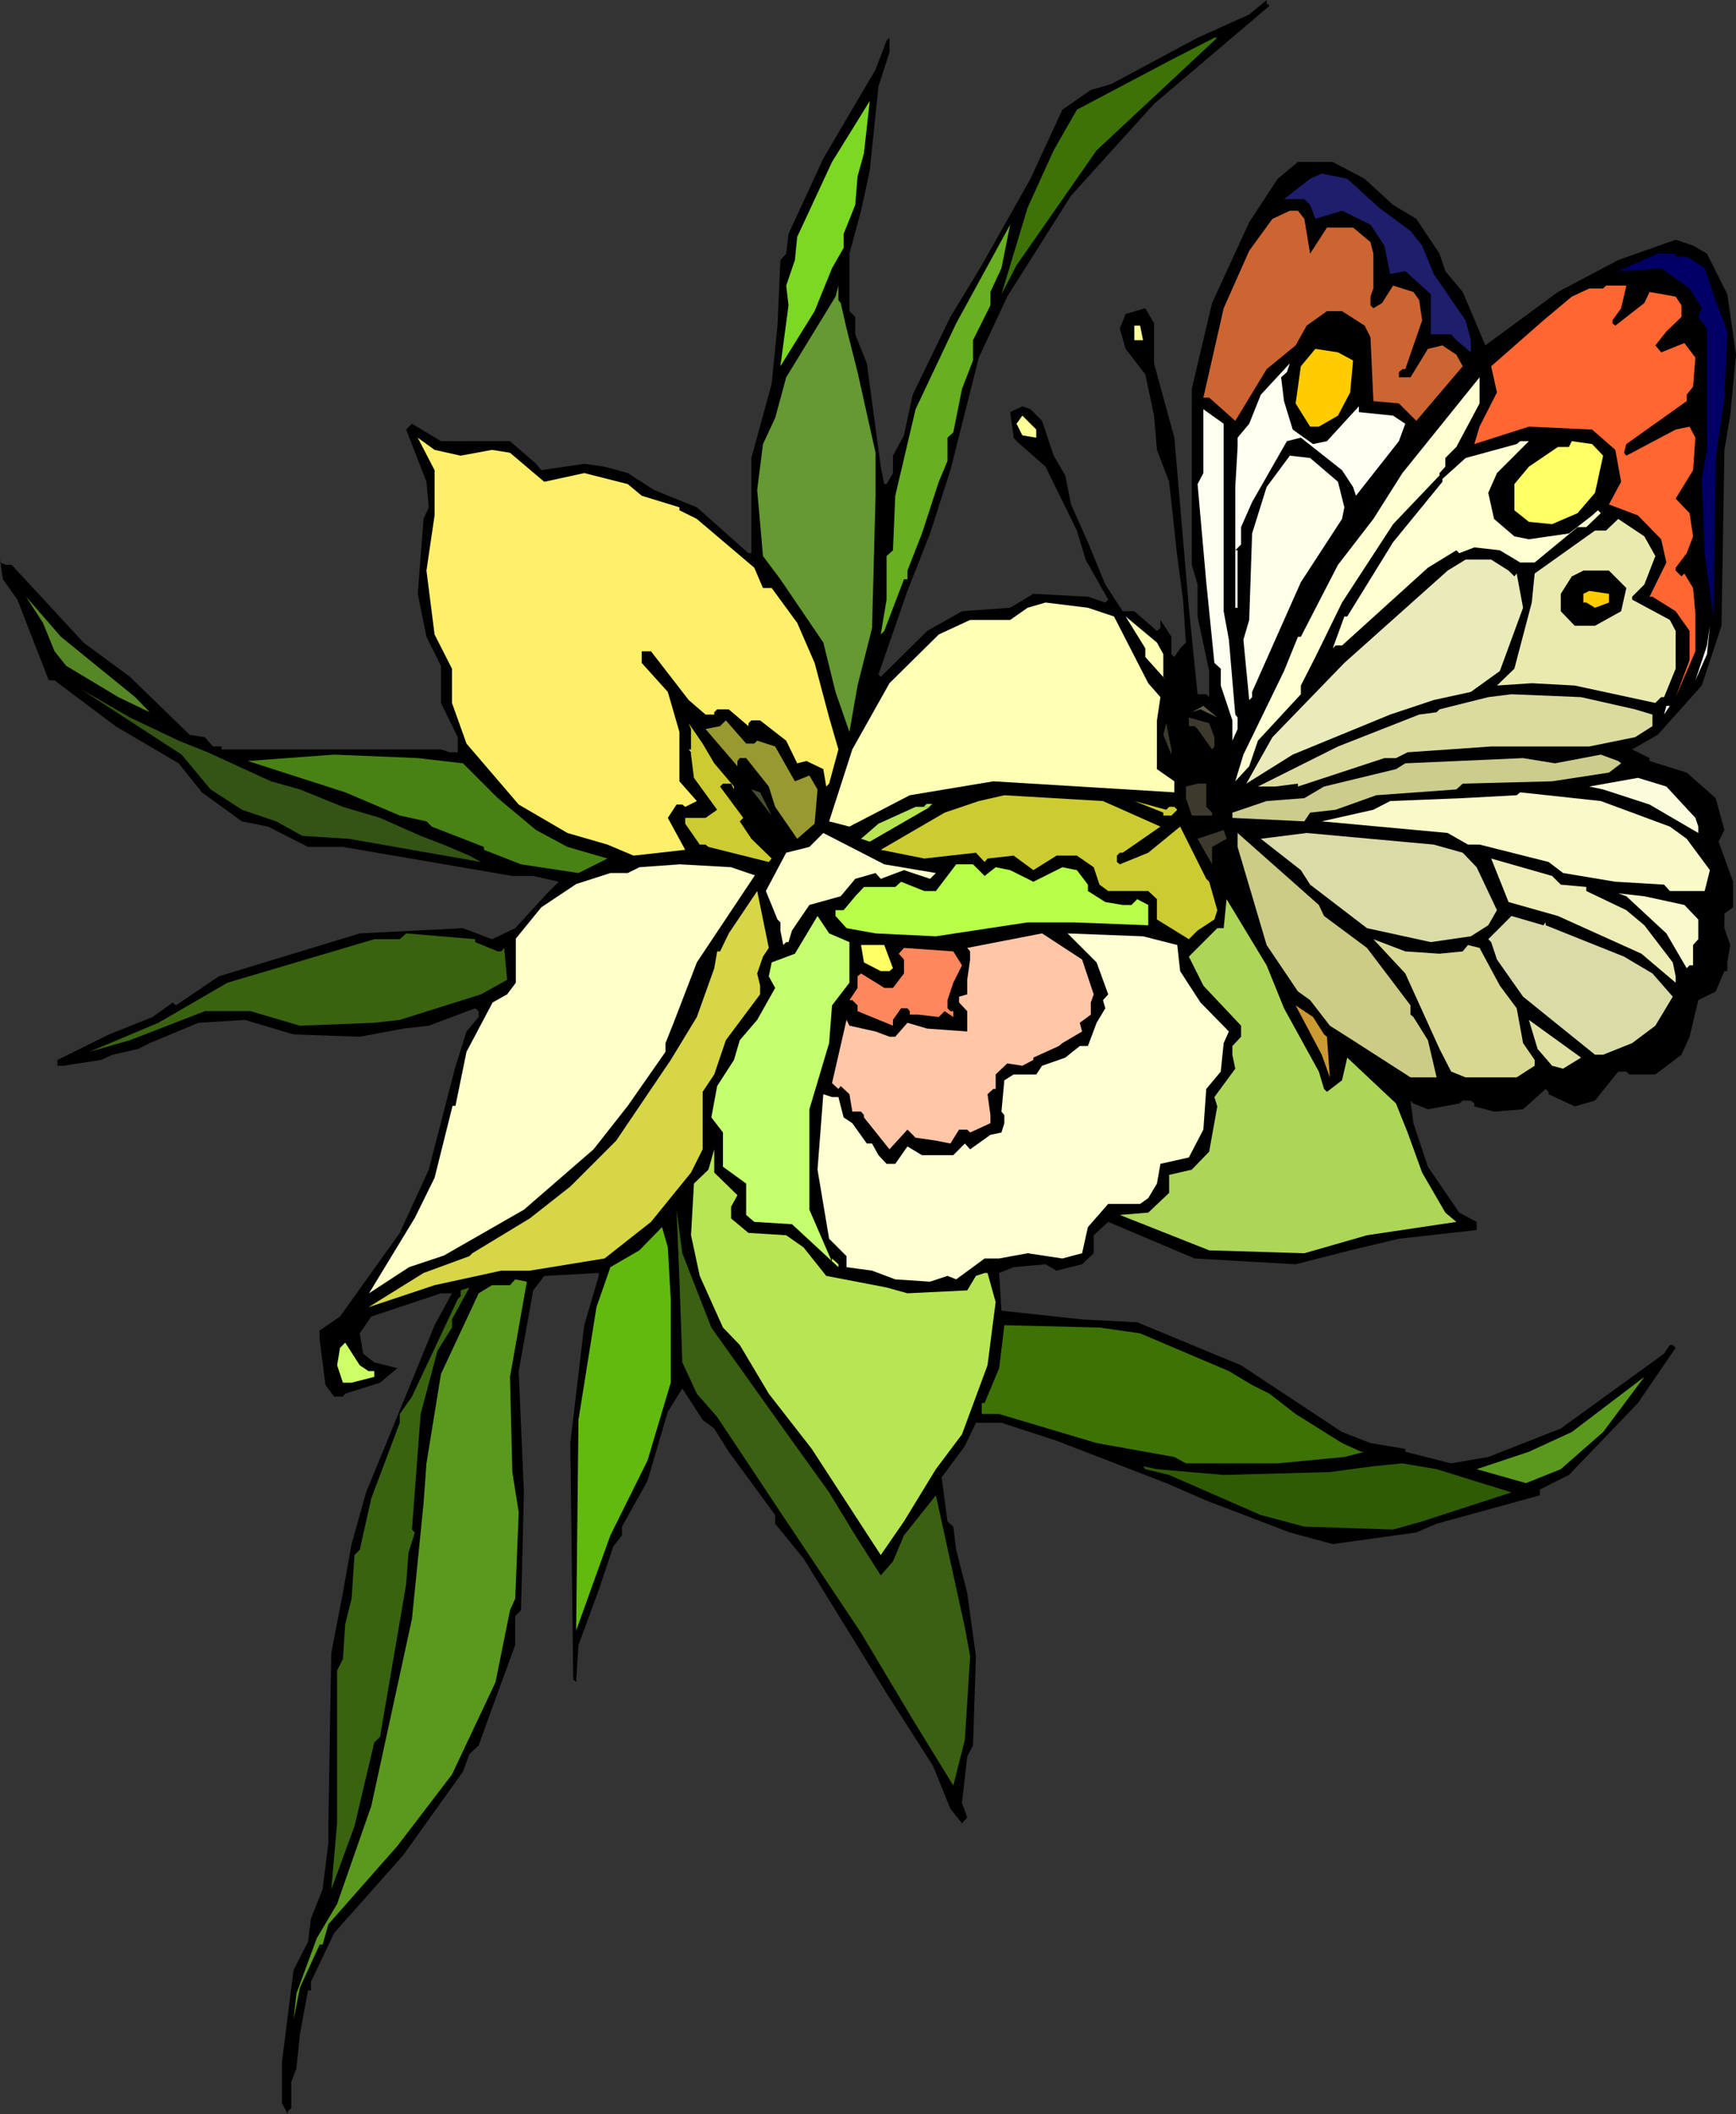 <?xml version="1.0" encoding="UTF-8" standalone="no"?>
<svg
   version="1.0"
   width="127.921mm"
   height="155.711mm"
   id="svg74"
   sodipodi:docname="Butterfly &amp; Flower 3.wmf"
   xmlns:inkscape="http://www.inkscape.org/namespaces/inkscape"
   xmlns:sodipodi="http://sodipodi.sourceforge.net/DTD/sodipodi-0.dtd"
   xmlns="http://www.w3.org/2000/svg"
   xmlns:svg="http://www.w3.org/2000/svg">
  <rect width="100%" height="100%" fill="#333333" stroke="none"/>
  <sodipodi:namedview
     id="namedview74"
     pagecolor="#ffffff"
     bordercolor="#000000"
     borderopacity="0.25"
     inkscape:showpageshadow="2"
     inkscape:pageopacity="0.0"
     inkscape:pagecheckerboard="0"
     inkscape:deskcolor="#d1d1d1"
     inkscape:document-units="mm" />
  <defs
     id="defs1">
    <pattern
       id="WMFhbasepattern"
       patternUnits="userSpaceOnUse"
       width="6"
       height="6"
       x="0"
       y="0" />
  </defs>
  <path
     style="fill:#000000;fill-opacity:1;fill-rule:evenodd;stroke:none"
     d="m 353.562,1.616 -32.157,27.309 -23.108,25.531 -17.775,28.117 -7.918,16.967 -7.918,31.349 -5.656,17.613 -6.302,15.998 -8.08,23.269 0.646,0.646 12.927,-12.766 9.695,-5.494 13.412,-0.97 6.464,-3.878 15.19,0.808 4.848,1.616 0.808,-0.808 -6.302,-11.15 -2.424,-8.08 -8.726,-17.775 -8.08,-7.11 -0.808,-0.97 -0.97,-7.11 3.393,-1.616 2.262,0.808 3.232,3.232 3.232,9.695 3.232,5.494 1.616,8.08 4.686,10.503 4.848,11.796 4.848,7.433 h 3.232 l 6.302,5.494 0.97,-0.808 v -2.262 l 3.07,4.686 v 4.848 l 0.808,0.808 1.616,-2.424 1.616,-1.616 -0.808,-11.958 -1.616,-12.119 -2.262,-20.684 -3.393,-8.888 -0.808,-9.534 -2.424,-11.473 -5.494,-7.11 -1.616,-5.656 1.616,-4.04 5.494,-1.616 2.424,4.201 v 11.15 l 5.656,20.684 4.04,47.346 2.424,24.077 h 2.424 l 0.808,0.808 v -7.272 L 333.525,171.61 v -8.888 l -1.616,-5.494 v -48.962 l 5.656,-23.915 10.342,-22.461 7.918,-12.119 5.656,-4.686 h 9.695 l 8.888,4.686 7.918,7.272 6.464,3.878 6.464,9.695 1.616,4.848 4.848,5.817 6.302,14.866 20.199,-14.866 16.806,-8.888 15.998,-5.656 4.848,1.616 3.878,2.262 5.656,11.311 2.424,16.805 -1.616,16.967 -1.616,9.534 -0.808,48.962 -5.494,16.644 -12.281,13.735 -7.11,4.04 4.848,2.424 v 0.808 l 10.342,3.232 8.08,7.11 2.424,8.888 -1.616,3.232 4.04,11.15 v 7.11 l -2.424,1.778 v 4.04 l 1.616,4.686 -0.808,4.848 v 2.424 h -0.808 l -2.424,5.656 -4.848,2.424 -2.424,10.18 -2.262,5.009 -7.272,5.494 h -7.272 l -0.808,-0.808 h -2.262 l -6.464,8.08 -5.656,1.616 -7.272,-3.393 v -0.646 l -0.808,-0.808 -6.302,5.656 -8.08,0.646 -5.494,-1.454 v -0.808 l -0.97,-0.808 h -2.262 l -0.97,0.808 -8.726,1.616 -4.04,-1.616 -0.808,-0.808 0.808,6.302 4.04,12.119 8.726,12.766 4.848,2.585 v 2.262 l -21.653,2.424 -13.574,3.232 -15.19,3.878 -28.117,-1.616 -24.077,-10.18 -4.04,3.717 v 5.009 l -3.232,3.07 -7.11,1.778 -3.07,-1.778 -8.888,0.808 -4.04,1.616 0.646,10.503 22.461,2.424 15.351,0.808 28.925,11.958 28.117,18.583 7.918,3.07 9.695,1.616 v 0.808 l 12.766,3.232 10.342,-1.778 20.199,-7.918 28.763,-20.845 1.616,-2.424 h 0.808 l 0.808,0.808 -10.503,15.351 -19.229,20.037 -8.08,4.04 v 1.616 l -28.763,7.918 -5.656,2.424 -23.269,3.232 -11.958,-3.232 -23.269,-8.888 -11.15,-4.848 -30.541,-11.796 -15.351,-5.009 h -7.11 l -3.07,6.464 -6.464,8.726 1.616,12.281 1.616,1.454 0.808,6.464 3.07,11.958 2.424,17.613 -0.808,24.885 -1.616,3.07 -1.454,12.927 1.454,4.04 -1.454,1.616 -3.232,-4.04 -4.848,-11.958 -12.927,-20.199 -23.108,-37.489 -7.918,-9.695 v -2.424 l -12.927,-17.613 -4.04,-6.464 -3.232,-2.424 -5.656,-8.726 -4.04,6.464 -5.656,19.229 -7.11,12.766 v 2.424 l -2.424,3.07 -4.04,12.119 -5.656,15.351 -0.646,10.342 -0.808,-0.808 -0.808,-65.768 3.878,-32.803 4.04,-13.735 v -0.808 l -15.19,0.808 -3.07,4.04 -4.04,22.461 1.454,33.773 -0.808,32.803 -1.616,1.616 v 8.08 l -6.464,17.613 -3.717,10.342 -2.585,2.424 -1.778,4.848 -16.644,23.269 -19.229,21.653 -6.464,13.574 v 2.424 h -0.808 l -2.262,12.119 -0.97,9.534 -1.454,3.878 v 7.272 l -0.97,0.808 v 0.808 l -1.616,-3.07 v -11.311 l 3.232,-25.693 4.04,-7.918 0.808,-6.464 3.232,-8.08 1.616,-12.927 v -5.494 l 0.808,-47.346 3.232,-16.805 2.424,-13.574 4.04,-14.382 15.19,-37.004 3.878,-9.534 4.848,-8.888 h -3.07 l -19.391,6.464 -3.232,4.686 0.97,5.656 3.07,2.424 6.464,1.616 -4.848,4.04 -9.695,3.07 -0.646,0.808 h -2.424 l -2.424,-3.232 -0.808,-6.302 -0.808,-6.302 v -2.585 l 5.656,-3.878 16.644,-23.269 8.08,-17.613 7.272,-28.117 3.232,-10.342 3.393,-4.04 v -1.616 l -0.97,-0.808 -12.927,4.848 -7.11,0.808 -12.119,2.262 -18.421,-0.646 -13.574,-4.04 -12.927,0.808 -13.574,5.656 -3.232,1.616 -7.11,1.616 -3.232,1.454 -10.503,1.616 h -1.616 v -1.616 l 14.382,-7.11 12.119,-4.848 5.656,-4.04 0.808,0.808 11.958,-8.08 39.267,-11.958 28.763,-1.454 8.08,3.07 6.464,-3.07 8.888,-9.695 3.232,-3.232 -7.11,-1.616 h -5.817 l -47.185,-8.08 h -9.695 l -11.15,-5.656 -7.272,-1.454 -11.15,-8.08 -6.464,-8.08 -17.613,-10.342 -16.967,-12.766 H 13.574 L 4.848,166.924 0.808,161.268 0,155.774 v 0.808 l 1.616,0.646 h 1.616 l 20.037,21.653 12.927,9.534 16.644,16.159 4.201,0.646 2.262,2.585 h 2.424 v 0.808 h 61.082 l 2.424,0.808 h 2.262 v -4.201 l -4.686,-9.534 v -10.342 l -4.04,-8.08 -2.424,-11.958 1.616,-20.845 1.454,-3.232 -0.646,-7.11 -5.656,-14.543 1.616,-1.616 8.08,4.848 h 19.229 l 7.272,6.302 1.454,1.778 11.958,-1.778 5.656,0.808 6.464,1.778 7.272,4.686 11.958,4.848 14.382,12.766 h 0.808 v -26.501 l 5.656,-20.684 1.616,-16.159 0.808,-18.26 1.616,-1.778 0.646,-5.494 9.695,-21.007 14.543,-24.723 3.07,-8.08 0.808,-0.808 v 4.04 l -3.07,9.534 -2.424,23.431 -2.424,11.15 -3.232,11.958 v 15.998 l 1.616,1.616 v 4.848 l 3.232,8.08 3.878,28.763 0.97,4.848 h 0.646 l 1.778,-3.07 v -4.848 l 3.07,-5.656 2.424,-11.311 10.503,-21.653 8.726,-14.382 13.574,-24.077 8.888,-19.229 7.918,-5.494 5.656,-1.616 L 333.525,10.503 347.907,4.04 352.754,0 v 0.97 z"
     id="path1" />
  <path
     style="fill:#3d7207;fill-opacity:1;fill-rule:evenodd;stroke:none"
     d="m 305.408,41.852 -22.3,31.995 -4.201,8.08 7.272,-24.077 7.272,-15.998 6.464,-11.311 25.693,-13.574 12.604,-6.464 h 0.808 z"
     id="path2" />
  <path
     style="fill:#7cd823;fill-opacity:1;fill-rule:evenodd;stroke:none"
     d="m 238.832,49.124 -0.646,7.918 -3.232,8.08 v 3.878 l -3.232,5.656 -4.848,11.958 -9.534,15.351 2.262,-16.967 -0.646,-5.494 2.424,-7.11 0.646,-6.464 9.695,-20.845 10.503,-16.967 -1.616,14.543 z"
     id="path3" />
  <path
     style="fill:#1e1e6d;fill-opacity:1;fill-rule:evenodd;stroke:none"
     d="m 384.103,57.85 8.726,6.464 3.232,4.04 3.232,7.918 8.888,12.927 1.454,5.494 v 3.393 l -4.04,-3.393 -1.454,-1.616 h -5.656 V 81.927 l -7.11,-6.464 -4.201,0.808 -1.616,-7.918 -3.878,-5.817 -7.918,-3.878 -7.433,2.262 -1.454,-3.878 -1.616,-1.616 h -5.656 l 7.272,-5.656 3.232,-1.454 7.11,1.454 z"
     id="path4" />
  <path
     style="fill:#cc6532;fill-opacity:1;fill-rule:evenodd;stroke:none"
     d="m 363.258,60.92 1.616,9.695 4.686,-7.272 h 7.272 l 4.848,4.04 0.808,3.232 v 9.695 l -0.808,2.262 v 2.424 l 0.808,0.808 2.424,-1.454 3.07,-4.848 5.656,1.778 1.616,2.262 0.808,5.656 -4.686,13.574 h -0.808 l -0.97,0.808 v 1.454 h 3.232 l 4.848,-7.918 4.04,-0.97 3.878,2.585 1.778,3.232 -12.927,15.19 -4.848,-4.848 -7.11,-0.646 -0.808,-17.775 -1.616,-3.232 -6.302,-4.04 h -4.201 l -5.656,4.04 -3.07,5.494 -8.08,6.625 -8.726,14.382 -7.272,-6.464 h -1.616 l 5.656,-24.885 7.11,-15.998 6.464,-8.888 4.848,-2.262 h 2.262 z"
     id="path5" />
  <path
     style="fill:#68af21;fill-opacity:1;fill-rule:evenodd;stroke:none"
     d="m 275.837,81.28 v 3.717 l -4.848,9.695 v 5.656 l -3.07,7.918 -2.424,12.119 -1.616,1.454 v 6.464 l -2.424,5.817 -4.686,14.382 -4.04,10.342 v 2.424 h -0.97 l -5.494,14.382 -0.97,0.97 1.616,-9.695 v -12.119 l 1.778,-1.616 0.646,-15.19 5.656,-24.077 11.311,-23.915 15.028,-27.47 -2.424,12.119 z"
     id="path6" />
  <path
     style="fill:#000066;fill-opacity:1;fill-rule:evenodd;stroke:none"
     d="m 466.676,71.423 h 3.07 l 5.009,3.232 2.424,7.272 3.878,10.342 -0.808,18.421 -2.424,16.805 -0.646,44.114 -2.424,-17.613 -0.808,-20.684 1.454,-8.08 V 91.461 l -2.424,-3.232 0.97,-2.424 -3.393,-5.494 -7.918,-5.656 -9.695,0.808 h -2.262 l 10.988,-4.848 h 5.009 z"
     id="path7" />
  <path
     style="fill:#659932;fill-opacity:1;fill-rule:evenodd;stroke:none"
     d="m 234.146,84.351 1.616,7.11 3.07,12.119 5.009,22.461 v 11.958 l -0.97,36.843 -4.04,15.998 -2.262,12.927 -3.878,-11.15 -3.393,-13.735 -11.958,-17.613 -4.848,-6.464 -1.616,-18.421 1.616,-12.766 3.393,-7.272 3.07,-11.311 13.735,-22.461 0.808,-3.07 v 4.04 z"
     id="path8" />
  <path
     style="fill:#ff6632;fill-opacity:1;fill-rule:evenodd;stroke:none"
     d="m 451.487,85.805 -2.424,3.393 v 0.808 l 0.808,0.646 8.08,-6.302 1.454,-3.07 7.272,1.293 1.616,2.424 v 3.232 l -4.201,4.04 -3.07,3.878 1.616,1.939 6.464,-2.585 3.07,4.04 -0.646,8.08 -1.778,2.262 v 1.778 l -16.806,11.958 -0.646,2.424 0.646,0.808 13.735,-7.272 3.878,-0.808 1.616,3.07 -0.646,9.049 -4.848,7.918 3.878,4.04 0.97,6.464 -1.778,4.686 -3.07,4.04 v 0.808 l 1.616,1.616 0.808,-0.808 2.424,4.04 0.646,7.11 v 10.503 l -5.494,12.766 3.878,-10.342 v -8.08 l -3.878,-5.494 -6.464,-4.04 h -0.808 l 4.686,-9.534 -1.454,-6.464 -6.464,-6.625 -8.08,-3.07 3.393,-6.302 -1.616,-8.888 -6.464,-5.656 -17.613,-0.808 -15.19,4.848 1.454,-4.848 4.848,-9.534 -1.616,-7.272 14.543,-12.766 7.918,-6.625 4.848,-2.262 h 3.878 l 0.808,-0.808 h 5.656 z"
     id="path9" />
  <path
     style="fill:#ffff99;fill-opacity:1;fill-rule:evenodd;stroke:none"
     d="m 318.335,94.692 h -2.424 v -4.04 h 1.616 z"
     id="path10" />
  <path
     style="fill:#ffcc00;fill-opacity:1;fill-rule:evenodd;stroke:none"
     d="m 376.832,100.348 -0.808,8.888 -3.393,6.464 -5.333,3.07 h -2.424 l -4.04,-6.464 1.454,-10.342 4.04,-4.848 6.302,0.97 z"
     id="path11" />
  <path
     style="fill:#fffff2;fill-opacity:1;fill-rule:evenodd;stroke:none"
     d="m 356.794,105.034 0.808,6.625 2.424,7.918 5.656,4.04 3.878,-0.808 8.888,-9.695 v 1.616 l 9.534,0.97 3.393,2.262 -1.778,4.848 -11.958,15.19 -0.808,-2.424 -3.07,-4.686 -11.473,-9.049 -3.878,0.97 -9.695,16.967 -3.07,6.948 v 4.848 l -1.616,1.616 h 0.646 v 15.998 h -0.646 v -33.611 l 0.646,-11.15 v -2.585 l 3.232,-3.878 3.232,-8.08 8.08,-8.726 -0.808,2.424 z"
     id="path12" />
  <path
     style="fill:#ffffd1;fill-opacity:1;fill-rule:evenodd;stroke:none"
     d="m 405.595,124.425 -3.07,3.07 v 2.424 l -1.616,1.778 v 0.646 l 0.808,0.97 6.464,-5.817 14.22,-3.878 0.97,-0.808 h 2.424 l -8.888,8.888 -2.424,5.494 1.616,7.272 5.656,4.848 4.04,0.808 11.15,-1.616 6.464,-5.009 1.616,-1.454 0.808,0.808 -4.04,3.878 h -2.424 l -11.958,9.857 h -4.04 l -5.656,-3.393 -7.11,-0.808 -4.201,1.616 -0.808,-0.808 -7.918,4.848 -23.916,21.653 h -1.778 l -0.808,0.808 3.232,-8.888 h 0.808 l 12.766,-20.684 13.735,-16.805 v -0.808 l -0.808,-0.97 -12.927,13.574 -14.22,21.815 -7.433,15.19 -4.04,7.918 v 2.424 l -11.958,12.927 -2.424,7.11 -3.878,4.201 2.262,-7.433 11.311,-23.269 3.878,-9.534 h 0.808 l 10.342,-20.037 9.857,-12.766 8.08,-12.766 21.492,-26.663 v 7.272 z"
     id="path13" />
  <path
     style="fill:#ffffef;fill-opacity:1;fill-rule:evenodd;stroke:none"
     d="m 340.797,141.231 v 28.925 l 1.454,7.918 1.778,20.845 0.646,0.808 v 3.232 l -1.454,3.232 v -5.656 l -3.232,-9.695 v -4.686 l -1.778,-1.616 -2.262,-22.461 -2.424,-27.309 1.616,-3.07 v -17.775 l 5.656,4.04 z"
     id="path14" />
  <path
     style="fill:#ffff99;fill-opacity:1;fill-rule:evenodd;stroke:none"
     d="m 288.603,121.84 -3.878,-0.646 -1.616,-3.232 1.616,-2.262 3.878,3.878 z"
     id="path15" />
  <path
     style="fill:#ffef6b;fill-opacity:1;fill-rule:evenodd;stroke:none"
     d="m 128.304,126.849 8.726,-1.616 5.009,0.808 9.534,8.08 11.15,-2.424 12.119,3.07 3.878,3.232 10.503,3.232 v 0.808 l 4.848,2.424 15.998,13.574 2.424,5.656 h 2.424 l 7.11,9.695 4.848,11.15 4.04,15.19 2.585,8.888 -2.585,9.534 -0.808,0.808 -0.808,-4.848 -4.686,-2.262 -2.585,0.646 -3.07,-6.302 -7.272,-5.656 h -2.424 l -0.808,0.808 v 0.808 l -5.494,-4.686 h -3.232 l -0.808,0.808 v 0.646 h -2.424 l -4.686,-4.04 -10.503,-13.574 h -2.585 v 3.232 l 7.272,8.08 3.232,11.15 v 13.735 l 4.848,5.494 -3.232,1.616 -0.808,-0.646 h -1.616 l -2.424,3.717 4.848,8.888 -14.382,1.616 -7.272,-3.07 -11.15,-3.232 -13.574,-7.918 -14.543,-16.967 -4.04,-11.311 v -9.534 l -4.848,-9.534 -2.262,-17.775 2.262,-15.351 v -12.604 l -4.686,-9.049 4.686,3.393 z"
     id="path16" />
  <path
     style="fill:#ffff66;fill-opacity:1;fill-rule:evenodd;stroke:none"
     d="m 446.478,126.849 -2.262,10.342 -4.848,5.656 -7.11,3.07 -6.464,-0.646 -4.04,-3.232 v -7.272 l 4.04,-4.848 8.08,-5.494 h 3.07 l 0.808,-1.616 5.656,0.808 z"
     id="path17" />
  <path
     style="fill:#ffffea;fill-opacity:1;fill-rule:evenodd;stroke:none"
     d="m 372.63,134.121 1.778,7.11 -0.646,3.232 -11.473,17.613 -13.574,30.541 v 1.454 l -0.808,0.808 -1.616,-16.805 1.616,-5.494 0.808,-24.077 4.04,-12.927 6.464,-8.726 5.656,0.646 z"
     id="path18" />
  <path
     style="fill:#eaeaaf;fill-opacity:1;fill-rule:evenodd;stroke:none"
     d="m 461.021,154.804 -3.07,7.918 -3.393,3.393 v 0.808 l 10.503,5.656 1.616,3.07 v 10.503 l -3.232,7.918 h -0.808 l -1.616,1.616 -22.461,-4.848 -11.958,-0.646 -9.695,0.646 4.848,-4.686 4.848,-18.421 0.808,-8.08 16.806,-11.958 h 3.07 l 3.393,-3.232 7.272,4.848 z"
     id="path19" />
  <path
     style="fill:#eaeaba;fill-opacity:1;fill-rule:evenodd;stroke:none"
     d="m 420.138,158.844 1.616,1.616 0.646,-0.808 1.778,9.534 -6.464,17.613 -8.08,5.817 -10.342,2.262 -12.119,4.04 -27.147,11.15 -12.927,8.08 7.272,-12.927 20.037,-20.684 28.763,-25.693 5.009,-3.07 h 7.11 z"
     id="path20" />
  <path
     style="fill:#000000;fill-opacity:1;fill-rule:evenodd;stroke:none"
     d="m 452.941,163.692 -1.454,6.464 -7.272,4.04 h -5.656 l -3.878,-4.04 v -4.848 l 3.07,-4.848 3.232,-1.616 h 7.11 z"
     id="path21" />
  <path
     style="fill:#ffcc00;fill-opacity:1;fill-rule:evenodd;stroke:none"
     d="m 448.093,167.732 -3.878,1.454 -2.424,-1.454 h -0.808 v -2.424 l 1.616,-0.808 5.494,0.808 z"
     id="path22" />
  <path
     style="fill:#568726;fill-opacity:1;fill-rule:evenodd;stroke:none"
     d="m 37.651,194.071 4.04,4.201 -8.726,-4.201 -14.543,-8.726 -3.232,-4.04 -3.232,-7.918 -4.686,-7.272 9.695,11.15 z"
     id="path23" />
  <path
     style="fill:#ffffb5;fill-opacity:1;fill-rule:evenodd;stroke:none"
     d="m 310.256,171.61 9.534,18.583 3.393,3.878 -0.97,6.464 v 13.574 l 4.848,3.393 v 3.07 l -50.417,-3.07 -23.269,3.878 -16.806,8.726 -5.656,-1.454 6.464,-20.037 10.342,-18.421 13.735,-13.574 8.726,-4.04 h 11.15 l 4.848,-3.393 5.009,-1.454 11.796,1.454 z"
     id="path24" />
  <path
     style="fill:#ffffb5;fill-opacity:1;fill-rule:evenodd;stroke:none"
     d="m 323.991,182.113 v 6.302 l 0.808,0.97 -5.817,-6.464 v -2.424 l -5.494,-8.888 8.726,7.272 z"
     id="path25" />
  <path
     style="fill:#ffffff;fill-opacity:1;fill-rule:evenodd;stroke:none"
     d="m 472.171,189.385 3.232,-9.695 0.808,-5.494 -0.808,7.918 z"
     id="path26" />
  <path
     style="fill:#000000;fill-opacity:1;fill-rule:evenodd;stroke:none"
     d="m 242.872,192.617 -0.646,0.646 v -3.07 l 1.616,-1.778 h 0.808 z"
     id="path27" />
  <path
     style="fill:#335414;fill-opacity:1;fill-rule:evenodd;stroke:none"
     d="m 49.77,206.19 8.08,3.232 17.613,8.08 8.08,2.262 11.958,4.848 10.342,3.07 11.311,5.009 6.302,2.424 7.272,3.07 3.232,1.778 -36.843,-6.464 -12.927,-0.808 -7.272,-4.04 -9.534,-3.232 -8.726,-5.656 -8.08,-9.695 -28.117,-18.26 13.735,7.918 z"
     id="path28" />
  <path
     style="fill:#dbdb9e;fill-opacity:1;fill-rule:evenodd;stroke:none"
     d="m 455.365,197.464 4.848,1.454 v 3.232 l -4.848,3.07 -12.766,2.585 h -27.309 l -23.269,1.616 -3.232,1.616 h -3.232 l -24.077,7.918 v -0.808 l -6.302,0.808 h -4.848 l 22.3,-11.15 22.623,-8.888 4.848,-0.646 0.808,-0.808 13.574,-3.393 6.464,-0.808 19.391,0.808 z"
     id="path29" />
  <path
     style="fill:#605b44;fill-opacity:1;fill-rule:evenodd;stroke:none"
     d="m 334.333,197.464 -2.424,0.808 3.232,-1.778 3.878,3.232 z"
     id="path30" />
  <path
     style="fill:#ffffff;fill-opacity:1;fill-rule:evenodd;stroke:none"
     d="m 463.445,198.919 0.646,-2.424 h 0.97 z"
     id="path31" />
  <path
     style="fill:#3d3a2d;fill-opacity:1;fill-rule:evenodd;stroke:none"
     d="m 338.211,205.221 v 2.585 l -0.646,0.808 -4.04,-5.656 -0.808,-0.808 h -1.616 v -2.424 l 5.656,1.616 z"
     id="path32" />
  <path
     style="fill:#999932;fill-opacity:1;fill-rule:evenodd;stroke:none"
     d="m 210.069,206.998 0.808,-0.808 5.009,1.616 5.494,9.695 4.04,-1.616 2.262,3.878 -0.808,9.534 -4.848,4.201 -6.14,-8.888 -1.778,-5.656 -6.302,-7.918 h -1.778 l -0.646,0.808 v 1.454 l -8.888,-10.342 4.04,-0.808 1.616,-1.616 5.656,6.464 z"
     id="path33" />
  <path
     style="fill:#cccc32;fill-opacity:1;fill-rule:evenodd;stroke:none"
     d="m 198.919,212.492 5.494,6.464 v 0.808 l -0.808,-1.616 h -2.262 l -0.808,0.808 6.464,8.726 -0.97,0.97 3.232,4.848 5.656,5.494 -0.808,0.97 -16.806,-4.201 -0.808,-0.646 h -1.616 l -4.04,-5.817 v -1.616 h 5.656 l 3.232,-2.262 -6.464,-8.888 -0.808,-6.464 v -0.646 l -0.646,-0.808 h 0.646 v -5.656 l -0.646,-1.616 3.878,5.656 z"
     id="path34" />
  <path
     style="fill:#3d3a2d;fill-opacity:1;fill-rule:evenodd;stroke:none"
     d="m 326.253,210.068 -2.262,-5.494 0.808,-3.232 1.454,7.272 z"
     id="path35" />
  <path
     style="fill:#498214;fill-opacity:1;fill-rule:evenodd;stroke:none"
     d="m 128.95,212.492 9.695,9.695 10.665,8.888 8.726,4.686 11.15,3.232 -8.08,4.04 -15.998,-2.424 -10.342,-4.04 v -0.808 l -14.543,-5.656 -1.454,-1.454 -7.433,-1.616 -15.19,-6.464 -27.147,-8.726 24.077,-1.778 23.269,0.97 z"
     id="path36" />
  <path
     style="fill:#cccc8c;fill-opacity:1;fill-rule:evenodd;stroke:none"
     d="m 451.487,212.492 -3.393,2.585 -15.836,2.424 -24.885,0.646 -1.778,1.616 -22.3,1.616 -11.311,4.04 -7.11,0.808 -1.616,2.424 -20.037,-0.97 v -1.454 l 9.534,-3.232 10.503,-0.808 5.494,-3.232 20.037,-4.848 2.585,-1.616 32.803,-1.454 8.888,1.454 12.766,-2.424 4.848,1.778 z"
     id="path37" />
  <path
     style="fill:#fcfcdd;fill-opacity:1;fill-rule:evenodd;stroke:none"
     d="m 472.171,227.682 0.808,2.424 v 1.778 l -13.574,-7.918 -12.927,-4.201 -3.878,-0.808 13.574,-2.424 7.918,2.424 z"
     id="path38" />
  <path
     style="fill:#3d3a2d;fill-opacity:1;fill-rule:evenodd;stroke:none"
     d="m 335.949,224.612 1.616,1.616 v 0.808 h -5.656 l -1.616,-4.848 v -3.232 l 3.232,-0.808 h 2.424 z"
     id="path39" />
  <path
     style="fill:#474f33;fill-opacity:1;fill-rule:evenodd;stroke:none"
     d="m 214.917,227.036 -5.656,-7.272 2.424,0.808 z"
     id="path40" />
  <path
     style="fill:#f9f9c9;fill-opacity:1;fill-rule:evenodd;stroke:none"
     d="m 465.061,230.106 4.686,3.393 6.464,8.726 -1.454,5.817 h -9.695 l -1.616,-1.778 -13.574,-0.808 -14.543,-2.424 -4.04,-3.07 -19.229,-4.848 h -3.232 l -5.656,-3.232 -8.726,-0.808 -26.339,-2.424 14.382,-3.232 4.686,-2.424 20.199,-0.808 15.028,-0.808 0.97,-0.808 22.461,2.424 z"
     id="path41" />
  <path
     style="fill:#cccc32;fill-opacity:1;fill-rule:evenodd;stroke:none"
     d="m 323.183,230.106 -10.503,7.272 h -0.808 l -0.808,0.808 v 1.778 l 0.808,0.646 7.918,-3.232 8.888,-7.272 7.272,14.543 0.808,0.808 2.262,7.918 -0.808,2.585 -4.686,3.07 -2.424,2.424 -8.888,-5.494 v -5.656 l -2.424,-2.262 H 308.64 l -2.424,-1.778 -1.616,-4.848 -4.686,-3.232 h -5.656 l -6.464,4.04 -5.494,-4.04 -7.272,0.808 -0.808,0.97 -2.424,-2.585 -14.382,1.616 -12.119,-2.424 17.775,-10.342 9.534,-3.232 7.11,-1.616 27.471,1.616 z"
     id="path42" />
  <path
     style="fill:#b7e554;fill-opacity:1;fill-rule:evenodd;stroke:none"
     d="m 258.708,224.612 h -1.454 l 0.808,-0.808 h 1.616 z"
     id="path43" />
  <path
     style="fill:#cccc32;fill-opacity:1;fill-rule:evenodd;stroke:none"
     d="m 325.607,224.612 h 1.454 l 0.808,0.808 -1.616,1.616 h -2.262 v -0.808 l -8.08,-3.232 8.888,2.424 z"
     id="path44" />
  <path
     style="fill:#b7e554;fill-opacity:1;fill-rule:evenodd;stroke:none"
     d="m 242.226,234.307 -2.424,-0.808 4.848,-4.201 10.342,-4.686 h 4.04 z"
     id="path45" />
  <path
     style="fill:#3d3a2d;fill-opacity:1;fill-rule:evenodd;stroke:none"
     d="m 337.565,235.761 v 4.848 l -4.04,-7.11 7.272,-2.424 0.808,2.424 z"
     id="path46" />
  <path
     style="fill:#ffffcc;fill-opacity:1;fill-rule:evenodd;stroke:none"
     d="m 260.647,243.033 -1.616,1.616 -7.272,-2.424 -6.464,2.424 -1.454,-1.616 -5.656,1.616 -4.04,4.848 -8.726,2.424 -4.848,7.11 -0.97,3.232 h -0.646 l -0.808,0.808 -0.808,-4.04 v -2.262 l -0.808,-0.808 -3.232,-7.918 5.656,-10.665 6.464,-1.616 3.878,-3.878 16.967,8.726 z"
     id="path47" />
  <path
     style="fill:#cccc87;fill-opacity:1;fill-rule:evenodd;stroke:none"
     d="m 368.752,254.991 11.958,8.888 12.119,15.998 v 2.585 l 0.808,0.646 4.04,6.464 2.424,10.342 h -7.272 l -17.613,-11.311 -4.848,-3.07 -5.494,-7.11 -3.393,-2.424 -8.726,-12.927 -8.08,-27.309 v -3.878 l 22.623,20.037 z"
     id="path48" />
  <path
     style="fill:#dbdba8;fill-opacity:1;fill-rule:evenodd;stroke:none"
     d="m 407.372,237.377 3.878,4.04 5.656,11.958 -2.424,4.201 -4.848,3.07 -11.15,1.616 -17.775,-3.878 -15.836,-12.119 -2.585,-4.04 -11.15,-8.726 12.766,-1.616 35.389,3.232 z"
     id="path49" />
  <path
     style="fill:#ededb5;fill-opacity:1;fill-rule:evenodd;stroke:none"
     d="m 434.681,246.265 7.11,0.646 v 1.131 l 11.15,5.332 5.009,4.201 7.918,10.342 0.808,3.878 v 1.778 l -9.534,-8.08 -23.269,-10.503 -13.735,-3.878 -4.848,-12.119 16.967,4.848 z"
     id="path50" />
  <path
     style="fill:#ffffc9;fill-opacity:1;fill-rule:evenodd;stroke:none"
     d="m 210.231,243.679 -16.159,24.239 -6.464,16.805 -2.262,5.656 v 2.424 l -10.503,15.028 -9.534,12.119 -19.391,16.805 -22.3,12.766 -9.695,3.232 -11.15,7.272 12.766,-21.007 5.494,-11.15 5.009,-20.037 h 0.808 l 3.07,-15.028 7.272,-13.735 4.04,-2.262 2.424,-3.232 v -12.281 l 7.11,-8.726 9.695,-6.464 9.534,-3.07 h 4.848 l 3.232,-1.616 11.311,-0.808 14.22,0.808 z"
     id="path51" />
  <path
     style="fill:#b7ff49;fill-opacity:1;fill-rule:evenodd;stroke:none"
     d="m 274.221,243.841 3.07,-2.424 4.04,0.808 6.464,3.232 8.08,-4.04 4.04,0.808 3.07,4.04 v 1.778 l 4.848,3.07 4.848,0.808 h 2.424 l 1.616,-1.616 3.07,1.616 v 5.656 l -20.684,-0.808 h -12.927 l -25.531,3.878 -16.806,-0.808 -8.08,-1.454 -3.07,-3.393 v -1.616 h 2.262 l 3.232,-3.878 2.424,-2.585 h 8.726 l 1.616,-1.454 6.464,2.585 h 3.232 l 5.656,-7.433 h 4.686 z"
     id="path52" />
  <path
     style="fill:#d6d647;fill-opacity:1;fill-rule:evenodd;stroke:none"
     d="m 212.493,266.302 -1.616,4.686 0.808,3.393 v 2.424 l -9.534,12.766 -3.232,9.534 -3.232,4.848 v 15.998 l -3.232,6.464 -11.15,13.735 -12.927,10.18 -20.845,3.393 h -7.918 l -18.583,4.04 -18.421,6.14 15.351,-9.534 12.766,-4.686 0.808,-0.808 15.998,-9.695 11.311,-8.888 12.766,-12.766 15.19,-22.461 7.272,-11.958 4.848,-13.574 0.808,-4.686 h 0.808 l 2.424,-5.009 7.918,-11.796 3.232,15.836 z"
     id="path53" />
  <path
     style="fill:#f9f9cc;fill-opacity:1;fill-rule:evenodd;stroke:none"
     d="m 469.1,251.921 3.878,4.04 v 5.494 l -1.454,1.616 v 5.656 h -0.97 l -0.808,0.808 -5.656,-9.695 -11.15,-10.342 -2.262,-0.808 7.272,0.808 z"
     id="path54" />
  <path
     style="fill:#add659;fill-opacity:1;fill-rule:evenodd;stroke:none"
     d="m 357.602,280.684 9.695,17.613 1.454,4.848 0.808,0.808 4.201,-3.232 1.454,-6.302 13.574,12.766 3.232,8.08 4.04,11.15 6.464,11.15 3.07,2.585 -24.885,3.717 -17.452,5.009 -26.501,-0.808 -24.885,-9.857 7.918,-0.646 5.817,-5.494 v -5.009 l 6.302,-1.454 4.848,-5.009 2.262,-12.604 -0.808,-2.585 5.817,-7.918 -0.808,-3.878 v -2.424 l 2.424,-2.585 v -3.07 l -10.503,-11.15 -4.04,-8.08 7.918,-7.918 h 1.778 l 0.808,-8.08 11.15,18.421 z"
     id="path55" />
  <path
     style="fill:#c4ff6d;fill-opacity:1;fill-rule:evenodd;stroke:none"
     d="m 236.57,262.262 v 11.311 l -4.848,6.302 -0.808,10.503 -5.494,18.421 v 27.955 l 6.302,14.543 v -0.97 l 1.778,1.616 v 0.808 l -12.927,-11.958 -10.503,-0.646 -2.262,-1.939 v -8.726 l -6.464,-4.686 v -9.534 l -3.232,-4.201 1.616,-8.726 4.686,-7.272 1.616,-5.494 4.848,-5.656 5.009,-8.888 -1.778,-3.232 0.808,-3.878 6.464,-2.424 6.302,-10.503 3.232,4.848 z"
     id="path56" />
  <path
     style="fill:#dbdba8;fill-opacity:1;fill-rule:evenodd;stroke:none"
     d="m 430.48,256.768 v 0.808 l 5.656,2.262 16.159,6.464 7.918,4.686 5.656,6.464 -4.848,8.08 -6.464,4.848 -8.08,3.232 h -2.262 l -20.037,-16.159 -7.272,-10.342 -1.616,-4.848 -0.808,-0.808 6.464,-6.464 8.888,2.585 z"
     id="path57" />
  <path
     style="fill:#3a630f;fill-opacity:1;fill-rule:evenodd;stroke:none"
     d="m 132.343,262.262 6.302,2.585 h 0.97 l 0.808,-0.97 0.808,8.888 -7.272,4.04 -22.623,7.11 -7.11,0.808 -20.684,0.808 -13.735,-4.04 H 57.042 l -20.845,8.08 -11.311,3.232 19.229,-8.08 19.229,-11.15 40.883,-12.119 h 7.11 l 1.778,-1.616 19.229,1.616 z"
     id="path58" />
  <path
     style="fill:#ffc6a8;fill-opacity:1;fill-rule:evenodd;stroke:none"
     d="m 304.6,276.806 -0.808,2.262 v 3.393 l -3.07,2.262 0.646,2.424 -5.494,3.232 -0.97,0.808 -7.11,3.232 v 0.646 l -3.07,1.616 -4.201,-0.646 -3.232,3.07 v 4.04 h -0.646 l -1.616,1.454 0.808,5.817 v 2.262 l -5.656,2.585 -0.808,-0.808 h -2.262 l -2.424,3.878 -4.04,-0.808 -5.656,-0.808 -2.262,-2.262 -5.009,5.494 -7.11,-8.888 v -0.646 l -0.808,-0.97 h -2.424 l -0.808,-4.848 -2.424,-2.262 -0.646,0.808 -1.778,-1.616 4.04,-17.613 0.808,1.616 7.272,1.616 3.878,1.454 h 1.616 l 3.393,-3.878 5.494,1.616 11.15,0.808 v -5.656 l -2.262,-2.424 v -1.616 l 2.262,-0.646 v -4.04 l 0.808,-5.656 v -2.262 l -0.808,-0.97 20.845,-4.04 11.15,7.272 z"
     id="path59" />
  <path
     style="fill:#ffffd3;fill-opacity:1;fill-rule:evenodd;stroke:none"
     d="m 327.869,263.07 0.808,7.272 5.656,8.726 7.918,8.08 -1.454,3.232 -0.808,7.918 -4.04,4.848 -0.808,11.311 -4.04,7.756 -7.918,1.778 -0.97,5.494 -2.424,4.04 -2.262,1.616 h -8.888 l -5.656,6.464 -1.616,7.272 -5.494,1.454 -9.695,-1.454 -7.918,1.454 h -4.04 l -7.918,5.817 -2.424,-0.97 -4.848,1.616 -9.695,-0.646 -6.464,-2.424 -7.11,-0.97 v -3.07 l -4.848,-4.848 -3.232,-19.229 1.616,-21.007 2.424,0.808 h 1.778 l 1.454,5.656 2.424,1.616 4.04,5.656 h 1.454 l 1.778,3.232 2.262,2.424 h 2.424 l 3.393,-4.848 4.04,2.424 h 8.726 l 3.232,-3.232 1.454,1.616 5.656,-4.04 3.07,-0.646 0.808,-2.585 v -2.262 l -0.808,-0.97 0.808,-8.726 2.585,-1.616 h 6.302 l 1.616,-2.424 6.464,-2.262 4.04,-3.232 h 2.262 l 2.424,-6.464 2.424,-4.04 -0.646,-2.262 1.454,-1.616 -3.232,-8.888 -8.08,-8.08 21.007,0.808 z"
     id="path60" />
  <path
     style="fill:#d8d893;fill-opacity:1;fill-rule:evenodd;stroke:none"
     d="m 400.909,265.494 6.464,-0.646 1.454,-1.778 3.232,0.808 5.656,10.503 4.686,6.302 1.778,9.695 3.232,4.686 v 1.616 l -5.009,3.232 H 408.18 l -4.04,-1.616 -3.232,-6.302 -9.534,-21.007 -8.888,-9.534 8.888,3.393 z"
     id="path61" />
  <path
     style="fill:#ffff66;fill-opacity:1;fill-rule:evenodd;stroke:none"
     d="m 248.689,269.534 -0.97,0.808 H 245.296 l -4.686,-2.424 -0.808,-4.848 h 6.464 z"
     id="path62" />
  <path
     style="fill:#ff875e;fill-opacity:1;fill-rule:evenodd;stroke:none"
     d="m 267.919,268.726 -2.424,4.848 -1.616,4.848 v 2.262 l 0.808,0.808 h 0.808 v 1.616 l -2.424,-1.616 -1.616,1.616 -5.656,-0.646 h -2.424 v -0.97 l -0.646,-0.808 h -1.778 l -2.262,3.232 v 1.616 l -9.857,-4.04 v -1.616 l -1.454,-1.454 h -0.808 l 2.262,-3.393 v -3.232 l 0.97,-0.808 5.494,3.393 0.97,0.646 h 2.424 l 3.07,-4.04 v -3.878 l -1.454,-1.616 1.454,-1.616 13.735,0.97 z"
     id="path63" />
  <path
     style="fill:#cc9932;fill-opacity:1;fill-rule:evenodd;stroke:none"
     d="m 368.752,287.955 0.808,0.646 0.808,11.311 -2.262,-6.302 -7.272,-13.735 4.848,3.232 z"
     id="path64" />
  <path
     style="fill:#e0e0a3;fill-opacity:1;fill-rule:evenodd;stroke:none"
     d="m 435.328,297.489 -3.07,-0.808 -4.04,-4.686 -2.424,-8.08 14.543,10.503 z"
     id="path65" />
  <path
     style="fill:#b7e554;fill-opacity:1;fill-rule:evenodd;stroke:none"
     d="m 205.383,332.716 -1.778,3.232 v 3.232 l 4.848,4.04 10.503,0.646 4.848,3.393 6.302,7.918 16.806,3.232 5.817,1.616 16.644,-0.808 2.424,-4.04 2.424,-0.808 h 0.808 l 2.262,8.08 -2.262,17.613 -7.11,19.229 -7.272,9.695 -8.888,14.543 -6.464,9.372 -19.229,-29.571 -11.958,-15.351 -8.08,-13.574 -4.686,-4.848 -6.464,-14.382 -2.424,-11.311 0.808,-14.382 4.04,-3.878 1.616,-5.656 v 6.464 z"
     id="path66" />
  <path
     style="fill:#3a6011;fill-opacity:1;fill-rule:evenodd;stroke:none"
     d="m 198.111,369.559 20.037,28.117 12.766,17.775 7.272,11.958 7.11,11.15 3.393,-3.878 3.07,-7.272 8.888,-11.15 8.08,36.843 1.454,7.918 -1.454,23.269 -3.232,12.766 -11.311,-18.421 -14.382,-24.077 -22.461,-33.611 -17.613,-26.501 -5.656,-6.464 -4.04,-8.726 -0.808,-23.108 -0.808,-19.391 1.616,12.119 z"
     id="path67" />
  <path
     style="fill:#63ba0f;fill-opacity:1;fill-rule:evenodd;stroke:none"
     d="m 186.8,361.641 v 23.269 l -6.464,21.653 -10.342,20.845 -9.534,26.501 0.646,-58.658 5.009,-31.349 3.878,-11.15 8.08,-4.686 6.302,-6.464 1.616,5.656 z"
     id="path68" />
  <path
     style="fill:#5b991e;fill-opacity:1;fill-rule:evenodd;stroke:none"
     d="m 142.039,383.294 0.646,26.501 1.778,11.15 -0.97,24.077 -1.454,3.232 -4.04,20.037 -12.119,25.693 -15.19,19.876 -19.229,21.815 -1.616,5.656 h -0.808 l -5.494,11.958 -1.778,8.888 0.808,-7.272 5.656,-15.351 5.656,-9.534 9.534,-27.309 11.311,-52.032 3.232,-32.157 0.808,-11.15 4.04,-24.885 10.503,-22.461 3.717,-2.262 h 5.009 l 1.454,-1.616 3.232,0.646 z"
     id="path69" />
  <path
     style="fill:#3a630f;fill-opacity:1;fill-rule:evenodd;stroke:none"
     d="m 125.88,369.559 -4.04,6.464 -4.686,17.613 -2.424,32.157 0.808,0.808 -1.778,5.656 -0.646,8.726 -1.778,10.503 -5.494,31.995 -1.616,1.616 -5.494,23.269 -6.464,17.613 1.616,-18.421 v -42.498 l 1.616,-3.232 0.646,-9.695 1.778,-7.11 0.808,-12.119 1.454,-1.454 3.232,-14.382 7.918,-21.007 v -2.424 l 3.393,-4.848 12.766,-27.147 0.808,-0.808 v -1.616 l 2.424,-0.808 -4.848,8.888 z"
     id="path70" />
  <path
     style="fill:#3d7205;fill-opacity:1;fill-rule:evenodd;stroke:none"
     d="m 317.527,371.175 24.724,10.503 6.464,3.878 4.848,2.424 7.272,5.656 12.927,8.08 5.333,2.424 h 0.97 l -5.656,1.454 -18.583,1.778 h -25.531 l -3.232,-1.778 -21.653,-3.878 -27.147,-8.08 h -4.848 v -3.07 h 0.808 l 4.04,-9.695 1.454,-11.958 26.501,0.646 z"
     id="path71" />
  <path
     style="fill:#ccff66;fill-opacity:1;fill-rule:evenodd;stroke:none"
     d="m 102.611,381.678 h 1.616 v 1.616 l -6.302,1.616 h -2.424 l -1.616,-4.848 0.808,-4.848 1.454,-1.454 4.04,6.302 z"
     id="path72" />
  <path
     style="fill:#5b991e;fill-opacity:1;fill-rule:evenodd;stroke:none"
     d="m 434.681,408.987 -9.695,3.878 -13.735,-3.878 14.543,-4.848 11.958,-5.494 20.199,-15.351 -11.473,15.351 z"
     id="path73" />
  <path
     style="fill:#305b05;fill-opacity:1;fill-rule:evenodd;stroke:none"
     d="m 420.946,415.451 -24.885,8.08 -8.08,2.262 -24.724,-0.808 -12.119,-3.232 -25.531,-11.15 -6.625,-1.616 -0.646,-0.808 3.878,0.808 18.583,1.616 29.571,-0.808 12.119,-1.616 8.08,-0.808 9.534,1.616 z"
     id="path74" />
</svg>
